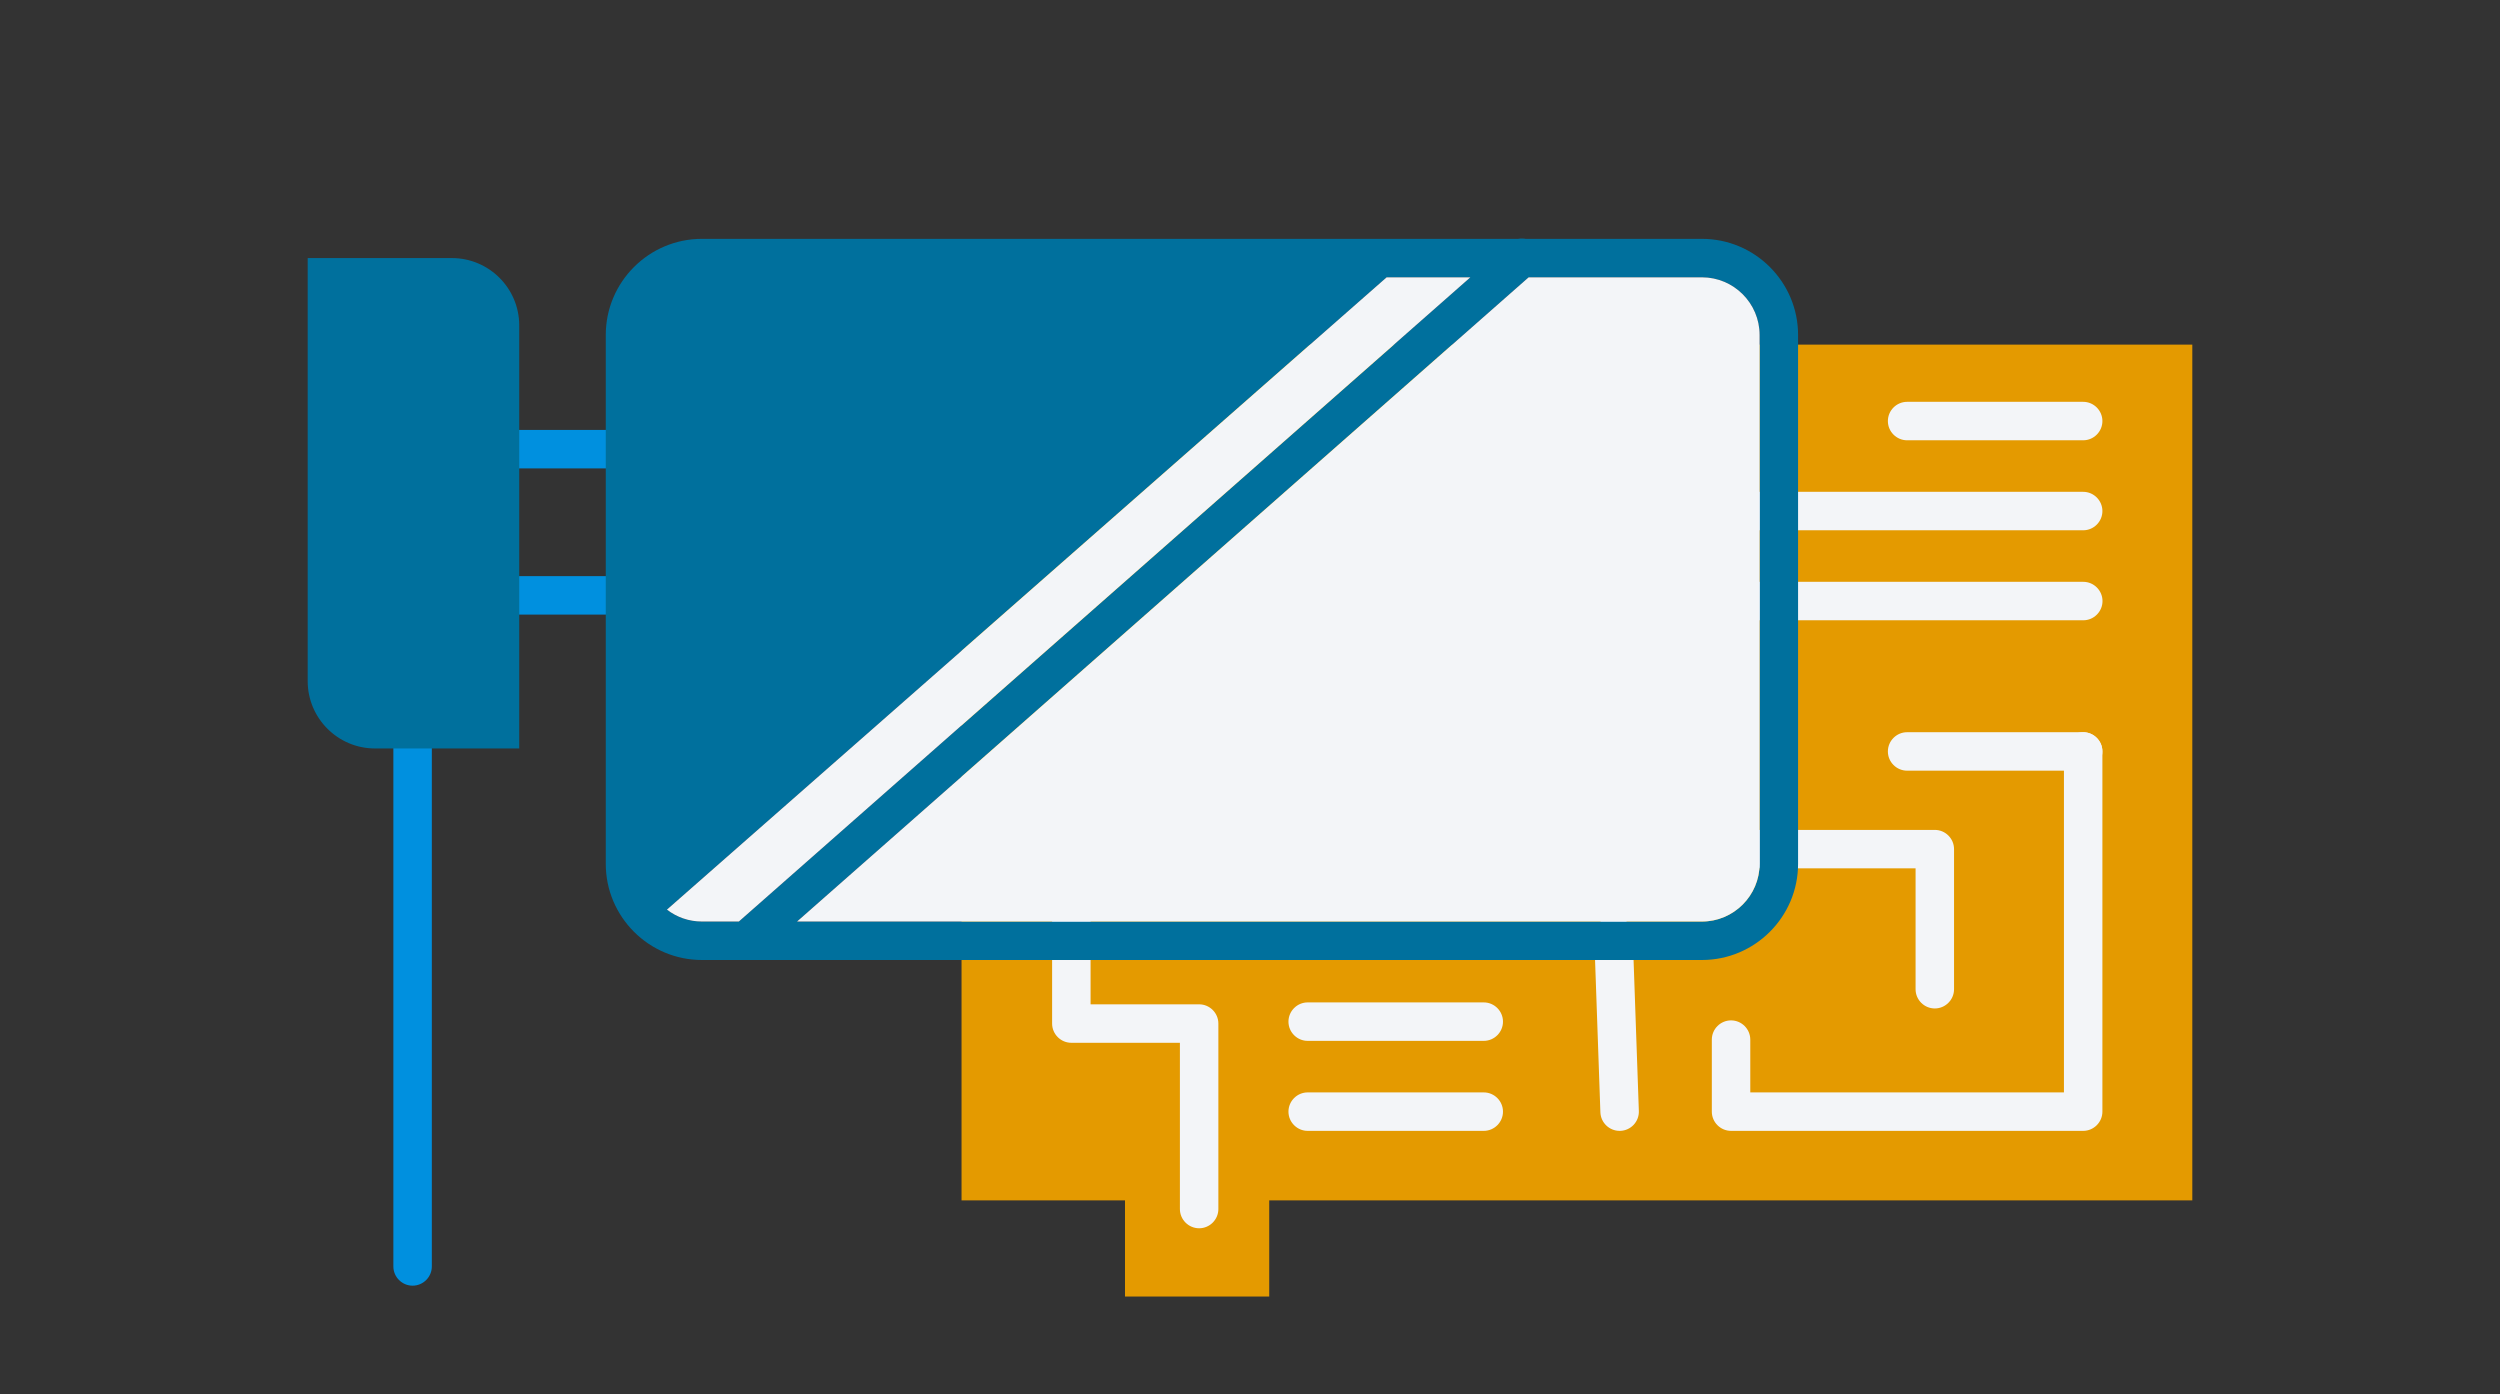 <?xml version="1.0" encoding="UTF-8"?> <svg xmlns="http://www.w3.org/2000/svg" id="Layer_2" viewBox="0 0 260 145"><rect x="0" y="0" width="260" height="145" fill="#333333" stroke="none"/><defs><style>.cls-1{fill:#f3f5f8;}.cls-2{fill:#0090df;}.cls-3{fill:#e49a00;}.cls-4{fill:#00709d;}.cls-5{fill:none;}</style></defs><g id="Layer_1-2"><g id="Component_59_2"><rect id="Rectangle_213" class="cls-5" width="260" height="145"></rect><g id="Group_346"><path class="cls-2" d="M42.91,133.71c-1.1,0-2-.9-2-2V53.15c0-1.1,.9-2,2-2s2,.9,2,2v78.56c0,1.1-.9,2-2,2Z"></path><path class="cls-2" d="M90.37,63.92H49.22c-1.1,0-2-.9-2-2s.9-2,2-2h41.15c1.1,0,2,.9,2,2s-.9,2-2,2Z"></path><path class="cls-2" d="M90.37,48.71H49.22c-1.1,0-2-.9-2-2s.9-2,2-2h41.15c1.1,0,2,.9,2,2s-.9,2-2,2Z"></path><polygon class="cls-3" points="228 35.84 228 124.84 132 124.84 132 134.84 117 134.84 117 124.84 100 124.84 100 35.84 228 35.84"></polygon><path class="cls-1" d="M201.22,104.88c-1.1,0-2-.9-2-2v-12.57h-21.27c-1.1,0-2-.9-2-2v-25.8c0-1.1,.9-2,2-2h38.71c1.1,0,2,.9,2,2s-.9,2-2,2h-36.71v21.8h21.27c1.1,0,2,.9,2,2v14.57c0,1.1-.9,2-2,2Z"></path><path class="cls-1" d="M124.71,127.74c-1.1,0-2-.9-2-2v-17.29h-11.29c-1.1,0-2-.9-2-2v-25.8c0-1.1,.9-2,2-2h17.64c1.1,0,2,.9,2,2s-.9,2-2,2h-15.64v21.8h11.29c1.1,0,2,.9,2,2v19.29c0,1.1-.9,2-2,2Z"></path><path class="cls-1" d="M216.65,117.61h-36.62c-1.1,0-2-.9-2-2v-7.49c0-1.1,.9-2,2-2s2,.9,2,2v5.49h32.62v-35.46c0-1.1,.9-2,2-2s2,.9,2,2v37.46c0,1.1-.9,2-2,2Z"></path><path class="cls-1" d="M216.65,55.15h-48.53c-1.1,0-2-.9-2-2s.9-2,2-2h48.53c1.1,0,2,.9,2,2s-.9,2-2,2Z"></path><path class="cls-1" d="M154.31,117.61h-18.31c-1.1,0-2-.9-2-2s.9-2,2-2h18.31c1.1,0,2,.9,2,2s-.9,2-2,2Z"></path><path class="cls-1" d="M168.44,117.61c-1.07,0-1.96-.85-2-1.93l-.64-18.29c-.04-1.1,.82-2.03,1.93-2.07,1.16-.04,2.03,.83,2.07,1.93l.64,18.29c.04,1.1-.82,2.03-1.93,2.07-.02,0-.05,0-.07,0Z"></path><path class="cls-1" d="M216.65,45.79h-18.31c-1.1,0-2-.9-2-2s.9-2,2-2h18.31c1.1,0,2,.9,2,2s-.9,2-2,2Z"></path><path class="cls-1" d="M216.65,80.15h-18.31c-1.1,0-2-.9-2-2s.9-2,2-2h18.31c1.1,0,2,.9,2,2s-.9,2-2,2Z"></path><path class="cls-1" d="M154.31,108.25h-18.31c-1.1,0-2-.9-2-2s.9-2,2-2h18.31c1.1,0,2,.9,2,2s-.9,2-2,2Z"></path><path class="cls-4" d="M177,24.84H73c-5.51,0-10,4.48-10,10v55c0,5.51,4.49,10,10,10h104c5.51,0,10-4.49,10-10V34.84c0-5.52-4.49-10-10-10ZM73,95.84c-1.37,0-2.63-.46-3.64-1.24L144.21,28.84h8.71L76.84,95.84h-3.84Zm110-6c0,3.3-2.69,6-6,6H82.89L158.98,28.84h18.02c3.31,0,6,2.69,6,6v55Z"></path><path class="cls-1" d="M152.92,28.84L76.84,95.84h-3.84c-1.37,0-2.63-.46-3.64-1.24L144.21,28.84h8.71Z"></path><path class="cls-1" d="M183,34.84v55c0,3.3-2.69,6-6,6H82.89L158.98,28.84h18.02c3.31,0,6,2.69,6,6Z"></path><path class="cls-4" d="M158.67,24.84h-.79c.26-.05,.53-.05,.79,0Z"></path><g id="Rectangle_130"><path class="cls-4" d="M54,33.84v44h-15c-3.86,0-7-3.14-7-7V26.84h15c3.86,0,7,3.14,7,7Z"></path></g></g></g></g></svg> 